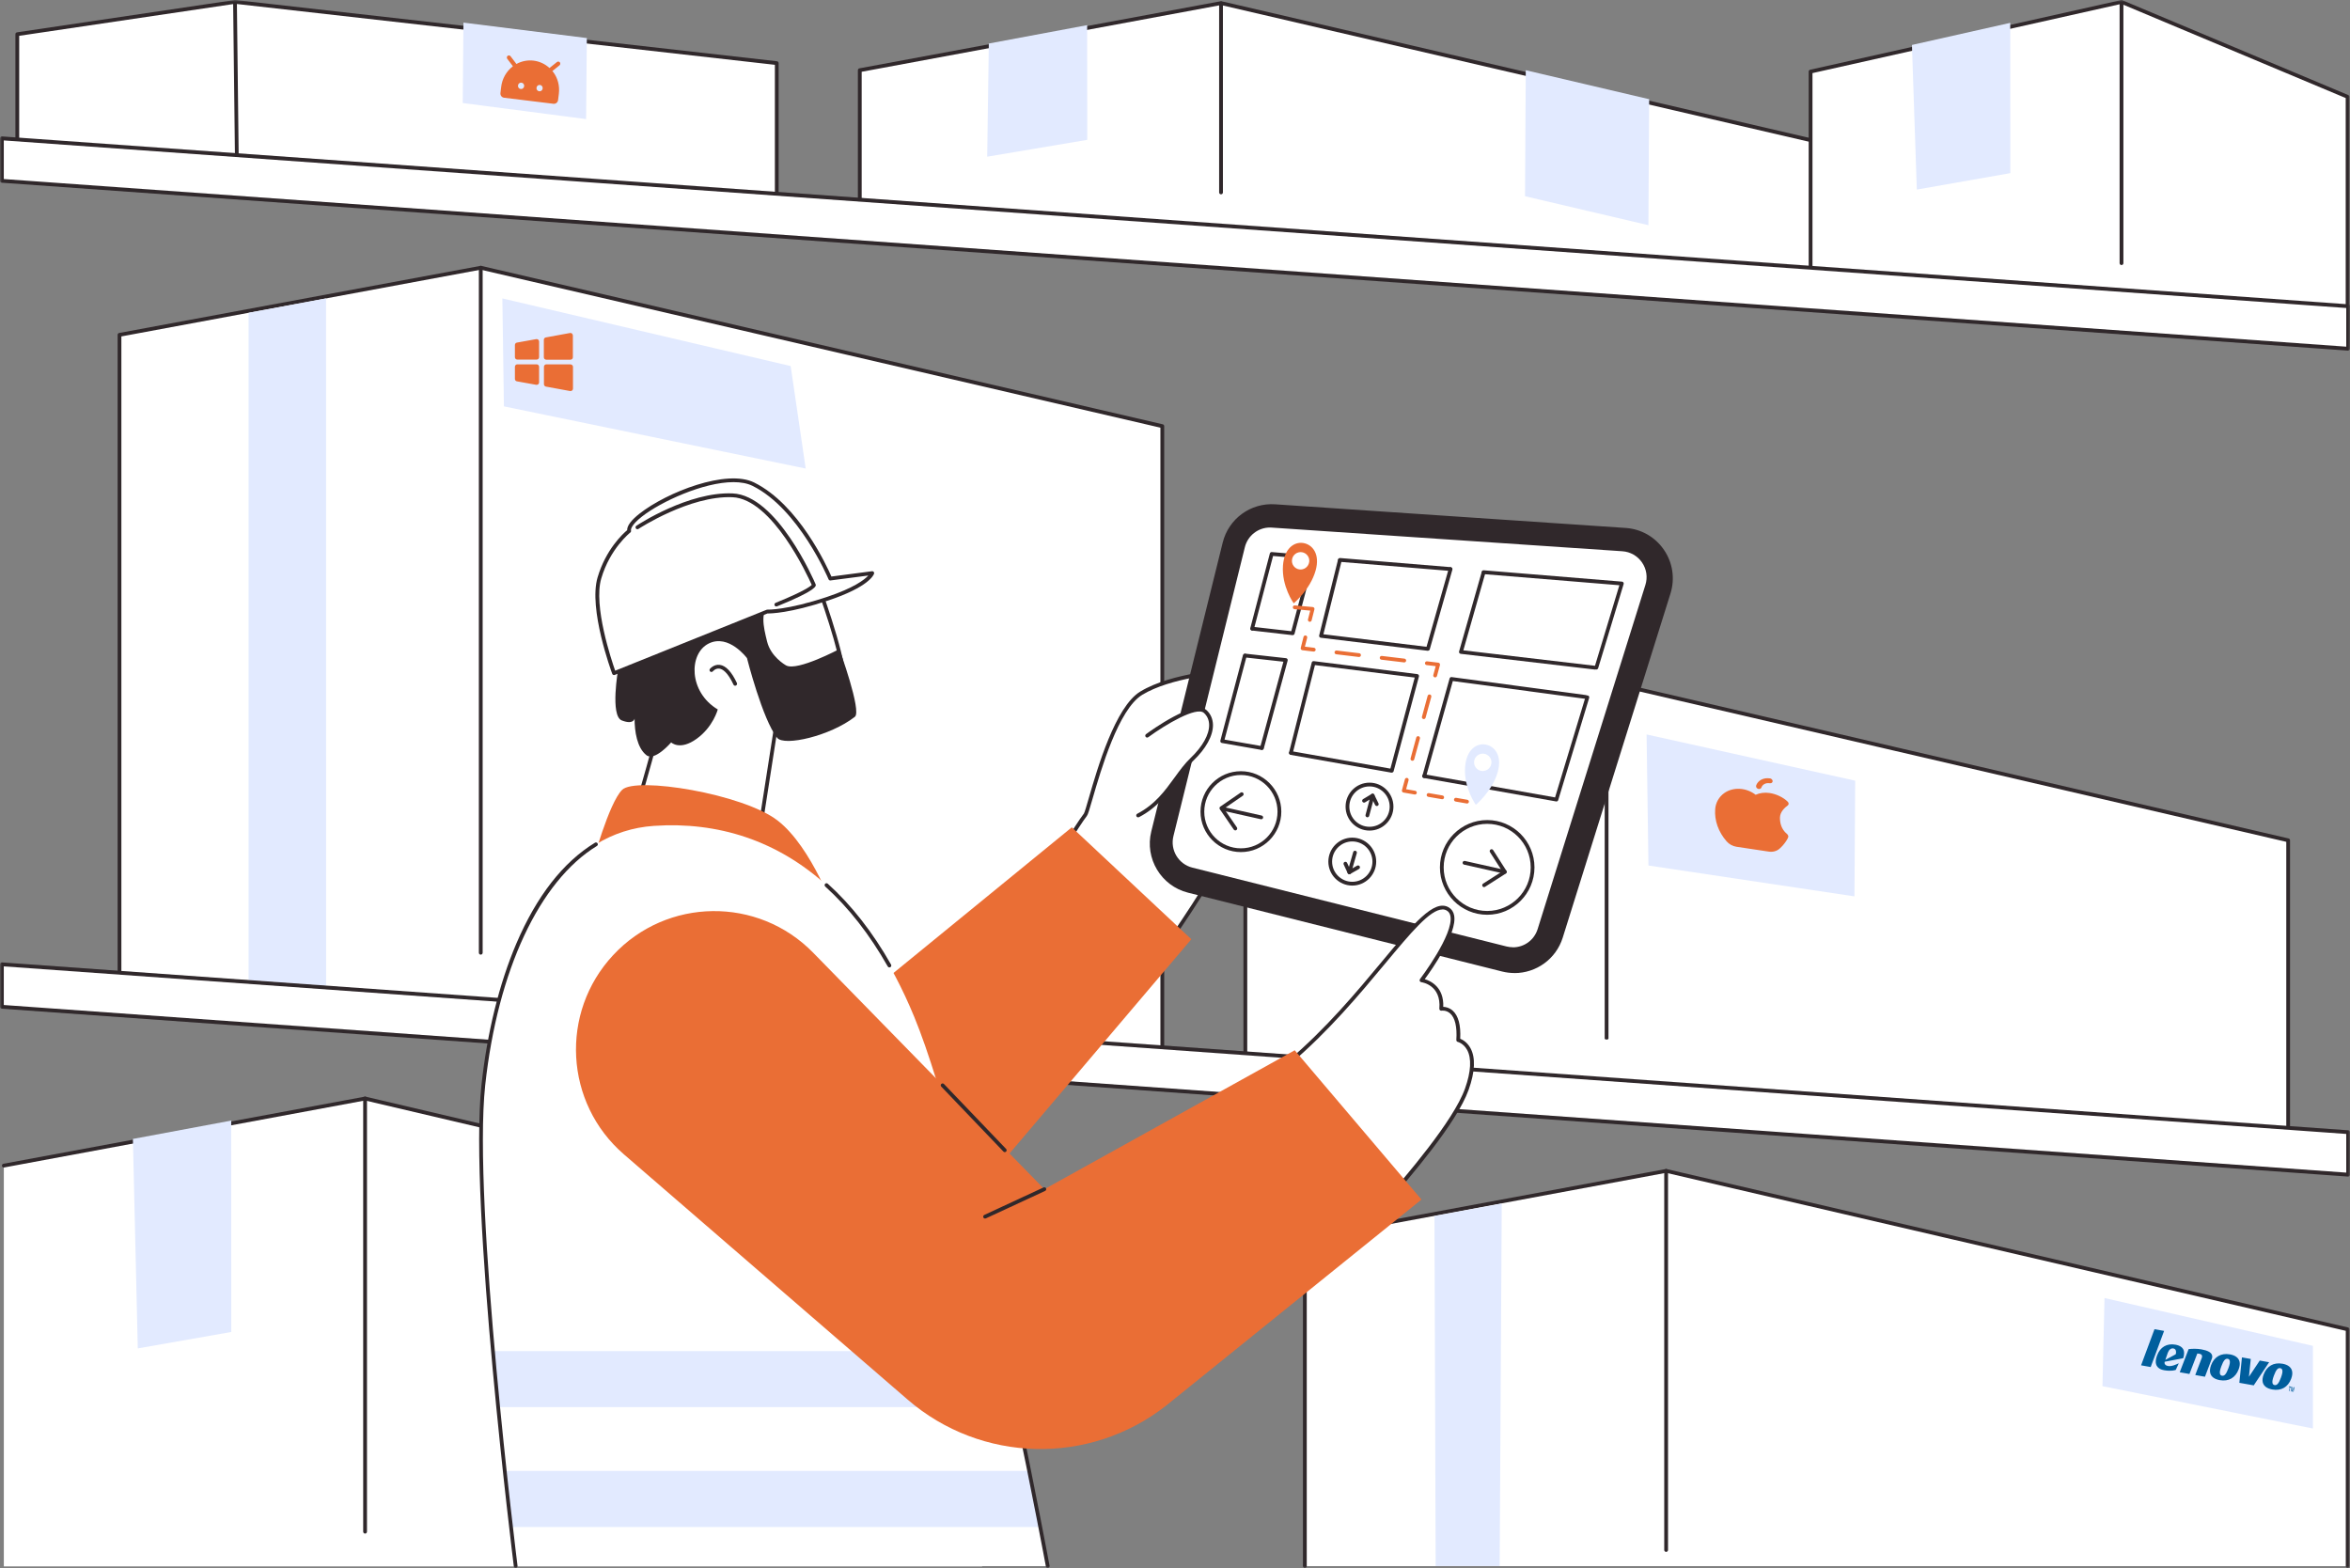 <?xml version="1.0" encoding="UTF-8"?>
<svg xmlns="http://www.w3.org/2000/svg" width="607" height="405" viewBox="0 0 607 405" fill="none">
  <rect x="0" y="0" width="607" height="405" fill="#808080" stroke="none"/>
  <g clip-path="url(#clip0_2781_15841)">
    <mask id="mask0_2781_15841" style="mask-type:luminance" maskUnits="userSpaceOnUse" x="0" y="0" width="607" height="405">
      <path d="M607 0H0V405H607V0Z" fill="white"></path>
    </mask>
    <g mask="url(#mask0_2781_15841)">
      <path d="M337.051 404.512V319.752L430.361 302.422L606.401 343.342V404.512H337.051Z" fill="white"></path>
      <path d="M606.401 404.999C606.131 404.999 605.911 404.779 605.911 404.509V343.729L430.351 302.919L337.531 320.159V404.519C337.531 404.789 337.311 405.009 337.041 405.009C336.771 405.009 336.551 404.789 336.551 404.519V319.759C336.551 319.519 336.721 319.319 336.951 319.279L430.261 301.949C430.331 301.939 430.401 301.939 430.461 301.949L606.501 342.869C606.721 342.919 606.881 343.119 606.881 343.349V404.519C606.881 404.789 606.661 405.009 606.391 405.009L606.401 404.999Z" fill="#30282B"></path>
      <path d="M430.359 400.832C430.089 400.832 429.869 400.612 429.869 400.342V302.412C429.869 302.142 430.089 301.922 430.359 301.922C430.629 301.922 430.849 302.142 430.849 302.412V400.342C430.849 400.612 430.629 400.832 430.359 400.832Z" fill="#30282B"></path>
      <path d="M597.411 347.612V368.962L543.061 358.022L543.591 335.262L597.411 347.612Z" fill="#E2EAFF"></path>
      <path d="M387.9 310.859L387.36 404.489H370.83L370.52 314.079L387.9 310.859Z" fill="#E2EAFF"></path>
      <path d="M0.99 404.58V301.06L94.3 283.73L253.69 321.18V404.59H0.99V404.58Z" fill="white"></path>
      <path d="M253.7 403.85C253.43 403.85 253.21 403.63 253.21 403.36V321.57L94.29 284.23L1.08 301.54C0.81 301.59 0.56 301.41 0.51 301.15C0.46 300.88 0.64 300.63 0.9 300.58L94.21 283.25C94.28 283.24 94.34 283.24 94.41 283.25L253.8 320.7C254.02 320.75 254.18 320.95 254.18 321.18V403.36C254.18 403.63 253.96 403.85 253.69 403.85H253.7Z" fill="#30282B"></path>
      <path d="M94.301 396.1C94.031 396.1 93.811 395.88 93.811 395.61V283.72C93.811 283.45 94.031 283.23 94.301 283.23C94.571 283.23 94.791 283.45 94.791 283.72V395.61C94.791 395.88 94.571 396.1 94.301 396.1Z" fill="#30282B"></path>
      <path d="M196.21 371.719L164.34 364.239L164.53 299.289L196.4 306.769L196.21 371.719Z" fill="#E2EAFF"></path>
      <path d="M59.72 289.43L59.74 344.03L35.59 348.27L34.33 294.17L59.73 289.43H59.72Z" fill="#E2EAFF"></path>
      <path d="M30.869 256.918V86.478L124.179 69.148L300.219 110.068V274.248L30.869 256.918Z" fill="white"></path>
      <path d="M300.221 274.742H300.191L30.841 257.412C30.581 257.392 30.381 257.182 30.381 256.922V86.482C30.381 86.252 30.551 86.042 30.781 86.002L124.091 68.672C124.161 68.662 124.221 68.662 124.291 68.672L300.331 109.592C300.551 109.642 300.711 109.842 300.711 110.072V274.252C300.711 274.392 300.651 274.512 300.561 274.612C300.471 274.692 300.351 274.742 300.231 274.742H300.221ZM31.351 256.462L299.731 273.732V110.462L124.161 69.652L31.351 86.892V256.462Z" fill="#30282B"></path>
      <path d="M124.179 246.57C123.909 246.57 123.689 246.35 123.689 246.08V69.15C123.689 68.88 123.909 68.66 124.179 68.66C124.449 68.66 124.669 68.88 124.669 69.15V246.08C124.669 246.35 124.449 246.57 124.179 246.57Z" fill="#30282B"></path>
      <path d="M130.16 104.958L129.76 77.078L204.23 94.548L208.11 121.018L130.15 104.958H130.16Z" fill="#E2EAFF"></path>
      <path d="M84.221 77.07L84.241 254.58L64.211 253.15V80.79L84.221 77.07Z" fill="#E2EAFF"></path>
      <path d="M321.67 278.851V193.451L414.98 176.121L591.02 217.051V296.191L321.67 278.861V278.851Z" fill="white"></path>
      <path d="M591.03 296.67H591L321.64 279.34C321.38 279.32 321.18 279.11 321.18 278.85V193.45C321.18 193.21 321.35 193.01 321.58 192.97L414.89 175.64C414.96 175.63 415.02 175.63 415.09 175.64L591.13 216.56C591.35 216.61 591.51 216.81 591.51 217.04V296.18C591.51 296.32 591.46 296.44 591.36 296.54C591.27 296.62 591.15 296.67 591.03 296.67ZM322.16 278.39L590.54 295.66V217.43L414.97 176.62L322.16 193.86V278.39Z" fill="#30282B"></path>
      <path d="M414.98 268.5C414.71 268.5 414.49 268.39 414.49 268.25V176.84C414.49 176.7 414.71 176.59 414.98 176.59C415.25 176.59 415.47 176.7 415.47 176.84V268.25C415.47 268.39 415.25 268.5 414.98 268.5Z" fill="#30282B"></path>
      <path d="M479.001 231.519L425.791 223.549L425.311 189.699L479.191 201.639L479.001 231.529V231.519Z" fill="#E2EAFF"></path>
      <path d="M380.4 181.82L380.42 236.41L356.27 240.65L355.01 186.55L380.4 181.82Z" fill="#E2EAFF"></path>
      <path d="M606.51 303.4L0.49 260.04V249.07L606.51 292.43V303.4Z" fill="white"></path>
      <path d="M606.51 303.889H606.47L0.45 260.529C0.2 260.509 0 260.299 0 260.039V249.069C0 248.929 0.06 248.809 0.15 248.709C0.25 248.619 0.38 248.569 0.52 248.579L606.55 291.939C606.8 291.959 607 292.169 607 292.429V303.399C607 303.539 606.95 303.669 606.84 303.759C606.75 303.839 606.63 303.889 606.51 303.889ZM0.98 259.579L606.03 302.869V292.879L0.98 249.599V259.589V259.579Z" fill="#30282B"></path>
      <path d="M222.08 60.531V18.131L315.39 0.801L491.43 41.721V77.861L222.07 60.531H222.08Z" fill="white"></path>
      <path d="M491.43 78.35H491.4L222.05 61.02C221.79 61 221.59 60.79 221.59 60.53V18.13C221.59 17.9 221.76 17.69 221.99 17.65L315.3 0.32C315.37 0.31 315.44 0.31 315.5 0.32L491.54 41.24C491.76 41.29 491.92 41.49 491.92 41.72V77.86C491.92 78 491.86 78.12 491.77 78.22C491.68 78.3 491.56 78.35 491.44 78.35H491.43ZM222.57 60.08L490.95 77.35V42.12L315.38 1.3L222.57 18.54V60.08Z" fill="#30282B"></path>
      <path d="M315.39 50.189C315.12 50.189 314.9 49.969 314.9 49.699V0.799C314.9 0.529 315.12 0.309 315.39 0.309C315.66 0.309 315.88 0.529 315.88 0.799V49.699C315.88 49.969 315.66 50.189 315.39 50.189Z" fill="#30282B"></path>
      <path d="M425.78 58.161L393.91 50.681L394.1 18.141L425.97 25.621L425.78 58.161Z" fill="#E2EAFF"></path>
      <path d="M280.81 6.5L280.83 36.12L254.99 40.47L255.41 11.24L280.8 6.5H280.81Z" fill="#E2EAFF"></path>
      <path d="M467.67 74.938V18.488L547.98 0.488L606.37 24.998V79.728L467.67 74.948V74.938Z" fill="white"></path>
      <path d="M606.37 80.212H606.35L467.65 75.432C467.39 75.432 467.18 75.212 467.18 74.942V18.492C467.18 18.262 467.34 18.062 467.56 18.012L547.88 0.022C547.98 0.002 548.08 0.012 548.18 0.052L606.57 24.562C606.75 24.642 606.87 24.812 606.87 25.012V79.742C606.87 79.872 606.82 80.002 606.72 80.092C606.63 80.182 606.51 80.232 606.38 80.232L606.37 80.212ZM468.16 74.472L605.89 79.222V25.322L547.94 1.002L468.16 18.882V74.472Z" fill="#30282B"></path>
      <path d="M547.98 68.46C547.71 68.46 547.49 68.24 547.49 67.97V0.49C547.49 0.22 547.71 0 547.98 0C548.25 0 548.47 0.22 548.47 0.49V67.97C548.47 68.24 548.25 68.46 547.98 68.46Z" fill="#30282B"></path>
      <path d="M519.24 5.891L519.26 44.721L495.11 48.961L493.85 11.611L519.24 5.901V5.891Z" fill="#E2EAFF"></path>
      <path d="M4.471 37.738V8.828L60.701 0.488L200.631 16.308V53.948L4.471 37.738Z" fill="white"></path>
      <path d="M200.63 54.43H200.59L4.43 38.22C4.18 38.2 3.98 37.99 3.98 37.73V8.83C3.98 8.59 4.16 8.38 4.4 8.35L60.63 0C60.63 0 60.711 0 60.761 0L200.69 15.82C200.94 15.85 201.12 16.06 201.12 16.3V53.94C201.12 54.08 201.06 54.21 200.96 54.3C200.87 54.38 200.75 54.43 200.63 54.43ZM4.96 37.29L200.15 53.41V16.74L60.711 0.98L4.96 9.25V37.29Z" fill="#30282B"></path>
      <path d="M61.251 46.949C60.981 46.949 60.771 46.739 60.761 46.469L60.221 0.939C60.221 0.669 60.431 0.449 60.701 0.449C60.971 0.469 61.191 0.659 61.191 0.929L61.721 46.459C61.721 46.729 61.511 46.949 61.241 46.949H61.251Z" fill="#30282B"></path>
      <path d="M151.39 30.76L119.52 26.61L119.71 5.84L151.58 9.83L151.39 30.76Z" fill="#E2EAFF"></path>
      <path d="M606.51 90.07L0.49 46.71V35.75L606.51 79.11V90.07Z" fill="white"></path>
      <path d="M606.51 90.559H606.47L0.45 47.19C0.2 47.169 0 46.959 0 46.7V35.73C0 35.59 0.06 35.459 0.15 35.37C0.25 35.279 0.38 35.23 0.52 35.239L606.55 78.6C606.8 78.62 607 78.829 607 79.09V90.059C607 90.189 606.95 90.329 606.84 90.419C606.75 90.499 606.63 90.549 606.51 90.549V90.559ZM0.98 46.249L606.03 89.54V79.549L0.98 36.27V46.26V46.249Z" fill="#30282B"></path>
      <path d="M164.16 209.711C164.16 209.711 170.53 187.971 171.24 183.241C171.95 178.511 169.59 157.241 176.91 151.101C184.23 144.951 209.73 146.851 209.73 146.851C209.73 146.851 215.87 162.921 217.52 171.901C219.17 180.881 200.28 188.681 200.28 188.681L196.27 214.441L164.16 209.711Z" fill="white"></path>
      <path d="M196.27 214.932C196.27 214.932 196.22 214.932 196.2 214.932L164.09 210.202C163.95 210.182 163.83 210.102 163.75 209.982C163.68 209.862 163.65 209.712 163.69 209.582C163.76 209.362 170.07 187.812 170.76 183.182C170.92 182.092 170.92 180.052 170.91 177.472C170.89 169.272 170.85 155.562 176.59 150.732C183.97 144.532 208.71 146.282 209.76 146.362C209.95 146.372 210.11 146.502 210.18 146.672C210.24 146.832 216.35 162.892 218 171.812C219.62 180.602 203.09 188.012 200.72 189.022L196.75 214.512C196.71 214.752 196.51 214.922 196.27 214.922V214.932ZM164.78 209.312L195.86 213.882L199.8 188.602C199.83 188.432 199.94 188.292 200.1 188.222C200.29 188.152 218.61 180.472 217.04 171.982C215.53 163.812 210.22 149.522 209.38 147.312C206.47 147.122 183.87 145.882 177.22 151.472C171.82 156.002 171.86 169.432 171.88 177.452C171.88 180.072 171.89 182.142 171.72 183.312C171.07 187.662 165.79 205.852 164.78 209.312Z" fill="#30282B"></path>
      <path d="M192.961 170C192.961 170 188.241 163.62 183.041 166.22C177.851 168.82 177.851 178.75 185.401 183.24C185.401 183.24 184.221 187.73 179.971 190.8C175.601 193.96 173.361 191.75 173.361 191.75C173.361 191.75 169.111 196.71 166.981 195.06C164.531 193.15 163.911 188.91 163.911 185.61C163.911 185.61 163.671 187.26 160.611 186.08C157.541 184.9 159.671 172.84 159.671 172.84C159.671 172.84 158.271 173.29 158.041 164.78C157.801 156.27 155.661 143.77 166.051 135.26C176.441 126.75 192.631 121.74 196.671 128.29C200.721 129.75 210.171 140.45 211.731 147.11C212.431 150.11 205.511 150.15 204.531 150.15C203.351 150.15 203.111 154.4 199.571 155.82C196.031 157.24 197.211 161.97 198.151 165.75C199.101 169.53 202.641 171.66 203.111 171.9C206.051 173.37 216.801 167.65 216.801 167.65C216.801 167.65 222.651 183.71 220.811 185.14C214.441 190.1 202.541 192.83 200.741 190.57C196.961 185.84 192.951 170.01 192.951 170.01L192.961 170Z" fill="#30282B"></path>
      <path d="M189.899 177.112C189.719 177.112 189.539 177.012 189.459 176.832C187.949 173.602 186.639 172.802 185.799 172.692C184.819 172.572 184.169 173.352 184.139 173.382C183.969 173.592 183.659 173.622 183.449 173.452C183.239 173.282 183.209 172.982 183.369 172.772C183.409 172.722 184.379 171.542 185.899 171.722C187.479 171.912 188.969 173.492 190.339 176.412C190.449 176.652 190.339 176.952 190.099 177.062C190.029 177.092 189.959 177.112 189.889 177.112H189.899Z" fill="#30282B"></path>
      <path d="M158.599 173.872L198.159 157.952C198.159 157.952 203.119 158.192 213.739 154.642C224.369 151.102 225.309 148.022 225.309 148.022L214.449 149.442C214.449 149.442 206.859 131.162 194.589 125.072C185.199 120.402 161.559 132.902 162.499 137.152C162.499 137.152 157.179 141.252 154.819 149.292C152.459 157.332 158.599 173.872 158.599 173.872Z" fill="white"></path>
      <path d="M158.6 174.359C158.53 174.359 158.46 174.349 158.4 174.319C158.28 174.269 158.19 174.169 158.14 174.039C157.89 173.359 151.97 157.249 154.35 149.149C156.49 141.879 160.94 137.819 161.99 136.939C161.96 135.789 163.04 134.349 165.22 132.639C172.28 127.109 187.68 121.089 194.81 124.629C206.32 130.349 213.61 146.279 214.75 148.909L225.24 147.539C225.4 147.519 225.57 147.579 225.68 147.709C225.79 147.839 225.82 148.009 225.77 148.169C225.67 148.509 224.45 151.589 213.89 155.109C204.03 158.399 199.05 158.459 198.24 158.449L158.77 174.329C158.71 174.349 158.65 174.359 158.59 174.359H158.6ZM189.45 124.529C181.7 124.529 170.72 129.569 165.83 133.409C162.95 135.669 162.93 136.759 162.99 137.049C163.03 137.229 162.96 137.429 162.81 137.539C162.76 137.579 157.58 141.649 155.3 149.429C153.23 156.469 157.93 170.479 158.9 173.229L197.99 157.499C198.06 157.469 198.13 157.459 198.19 157.459C198.24 157.459 203.21 157.639 213.6 154.179C220.57 151.849 223.28 149.739 224.29 148.649L214.52 149.919C214.3 149.949 214.09 149.829 214.01 149.619C213.94 149.439 206.35 131.439 194.39 125.499C193.02 124.819 191.33 124.529 189.46 124.529H189.45Z" fill="#30282B"></path>
      <path d="M200.52 156.642C200.33 156.642 200.14 156.522 200.07 156.342C199.97 156.092 200.09 155.812 200.34 155.702C207.71 152.712 209.32 151.442 209.67 151.072C208.64 148.752 199.49 128.852 189.18 128.422C178.14 127.972 165.04 136.522 164.91 136.612C164.69 136.762 164.38 136.702 164.24 136.472C164.09 136.252 164.15 135.942 164.38 135.792C164.93 135.432 177.86 126.962 189.23 127.442C200.74 127.922 210.27 149.962 210.67 150.902C210.68 150.932 210.69 150.952 210.7 150.992C210.78 151.352 211.02 152.432 200.72 156.602C200.66 156.622 200.6 156.642 200.54 156.642H200.52Z" fill="#30282B"></path>
      <path d="M302.249 242.841C302.249 242.841 317.219 221.691 321.669 209.441C326.119 197.201 317.689 173.301 317.689 173.301C317.689 173.301 302.999 174.051 294.789 179.031C286.569 184.011 281.339 209.191 280.349 210.431C279.359 211.671 276.369 216.411 276.369 216.411C276.369 216.411 283.839 237.101 302.259 242.831L302.249 242.841Z" fill="white"></path>
      <path d="M302.249 243.33C302.249 243.33 302.149 243.33 302.109 243.31C283.669 237.57 275.979 216.8 275.899 216.59C275.849 216.45 275.859 216.29 275.949 216.16C276.069 215.97 278.959 211.39 279.969 210.13C280.159 209.86 280.699 208.01 281.259 206.05C283.469 198.42 288.079 182.53 294.529 178.62C302.759 173.63 317.059 172.85 317.659 172.82C317.889 172.82 318.069 172.94 318.139 173.14C318.489 174.12 326.579 197.34 322.119 209.61C317.699 221.77 302.789 242.91 302.639 243.12C302.549 243.25 302.399 243.33 302.239 243.33H302.249ZM276.899 216.48C277.769 218.69 285.329 236.86 302.059 242.27C303.869 239.68 317.119 220.55 321.219 209.28C325.269 198.13 318.359 176.8 317.349 173.82C315.039 173.98 302.339 175.03 295.039 179.46C288.909 183.18 284.379 198.82 282.199 206.33C281.369 209.21 281.019 210.4 280.729 210.75C279.879 211.81 277.489 215.56 276.909 216.48H276.899Z" fill="#30282B"></path>
      <path d="M276.85 213.682L307.72 242.592L250.66 309.822L213.77 265.202L276.86 213.672L276.85 213.682Z" fill="#EA6E35"></path>
      <path d="M316.291 140.25L297.841 214.86C296.181 221.58 300.261 228.39 306.981 230.07L388.151 250.44C394.601 252.06 401.201 248.36 403.191 242.01L431.021 153.13C433.451 145.37 427.991 137.38 419.881 136.83L329.331 130.72C323.251 130.31 317.761 134.32 316.301 140.24L316.291 140.25Z" fill="#30282B"></path>
      <path d="M391.19 251.322C390.14 251.322 389.08 251.192 388.02 250.932L306.86 230.562C299.9 228.812 295.65 221.732 297.37 214.762L315.82 140.142C317.34 133.982 323.03 129.832 329.36 130.252L419.91 136.362C423.92 136.632 427.53 138.692 429.8 142.022C432.07 145.342 432.68 149.452 431.48 153.302L403.65 242.182C401.91 247.732 396.78 251.332 391.2 251.332L391.19 251.322ZM328.46 131.192C322.94 131.192 318.1 134.942 316.76 140.372L298.31 214.982C296.72 221.432 300.66 227.992 307.09 229.602L388.26 249.972C394.46 251.532 400.8 247.972 402.71 241.872L430.54 152.992C431.65 149.432 431.09 145.632 428.99 142.562C426.89 139.492 423.55 137.582 419.84 137.332L329.29 131.222C329.01 131.202 328.74 131.192 328.47 131.192H328.46Z" fill="#30282B"></path>
      <path d="M390.78 244.66C390.23 244.66 389.68 244.59 389.14 244.46L307.97 224.09C304.39 223.19 302.21 219.55 303.09 215.97L321.54 141.35C322.28 138.35 324.96 136.25 328.04 136.25C328.19 136.25 328.34 136.25 328.5 136.27L419.05 142.38C421.11 142.52 422.97 143.58 424.14 145.29C425.31 147 425.62 149.11 425 151.09L397.17 239.97C396.29 242.79 393.72 244.68 390.78 244.68V244.66Z" fill="white"></path>
      <path d="M320.52 219.592C326.01 219.592 330.47 215.132 330.47 209.632C330.47 204.132 326.02 199.672 320.52 199.672C315.02 199.672 310.57 204.132 310.57 209.632C310.57 215.132 315.02 219.592 320.52 219.592Z" fill="white"></path>
      <path d="M320.52 220.081C314.77 220.081 310.09 215.401 310.09 209.631C310.09 203.861 314.77 199.191 320.52 199.191C326.27 199.191 330.96 203.881 330.96 209.631C330.96 215.381 326.28 220.081 320.52 220.081ZM320.52 200.171C315.31 200.171 311.06 204.421 311.06 209.641C311.06 214.861 315.3 219.111 320.52 219.111C325.74 219.111 329.98 214.861 329.98 209.641C329.98 204.421 325.74 200.171 320.52 200.171Z" fill="#30282B"></path>
      <path d="M325.781 211.601C325.781 211.601 325.711 211.601 325.671 211.591L315.521 209.321C315.261 209.261 315.091 209.001 315.151 208.741C315.211 208.481 315.471 208.311 315.731 208.371L325.881 210.641C326.141 210.701 326.311 210.961 326.251 211.221C326.201 211.451 326.001 211.601 325.771 211.601H325.781Z" fill="#30282B"></path>
      <path d="M319.08 214.478C318.93 214.478 318.77 214.408 318.68 214.268L315.08 209.008C314.93 208.788 314.98 208.478 315.21 208.328L320.46 204.718C320.68 204.568 320.99 204.618 321.14 204.848C321.29 205.068 321.24 205.378 321.01 205.528L316.16 208.858L319.49 213.708C319.64 213.928 319.59 214.238 319.36 214.388C319.28 214.448 319.18 214.478 319.09 214.478H319.08Z" fill="#30282B"></path>
      <path d="M395.729 225.94C396.769 219.54 392.429 213.51 386.029 212.47C379.639 211.43 373.609 215.78 372.579 222.18C371.549 228.58 375.879 234.61 382.279 235.65C388.669 236.69 394.699 232.34 395.729 225.94Z" fill="white"></path>
      <path d="M384.14 236.269C377.41 236.269 371.93 230.789 371.93 224.039C371.93 217.289 377.41 211.809 384.14 211.809C390.87 211.809 396.35 217.299 396.35 224.039C396.35 230.779 390.87 236.269 384.14 236.269ZM384.14 212.789C377.94 212.789 372.9 217.829 372.9 224.039C372.9 230.249 377.94 235.289 384.14 235.289C390.34 235.289 395.38 230.239 395.38 224.039C395.38 217.839 390.34 212.789 384.14 212.789Z" fill="#30282B"></path>
      <path d="M388.679 225.661C388.679 225.661 388.609 225.661 388.569 225.651L378.169 223.321C377.909 223.261 377.739 223.001 377.799 222.741C377.859 222.481 378.119 222.311 378.379 222.371L388.779 224.701C389.039 224.761 389.209 225.021 389.149 225.281C389.099 225.511 388.899 225.661 388.669 225.661H388.679Z" fill="#30282B"></path>
      <path d="M383.34 229.139C383.18 229.139 383.02 229.059 382.93 228.909C382.79 228.679 382.85 228.379 383.08 228.229L388.03 225.059L384.86 220.099C384.72 219.869 384.78 219.569 385.01 219.419C385.23 219.269 385.54 219.339 385.68 219.569L389.11 224.939C389.18 225.049 389.2 225.179 389.18 225.309C389.15 225.439 389.08 225.549 388.97 225.609L383.6 229.039C383.52 229.089 383.43 229.119 383.34 229.119V229.139Z" fill="#30282B"></path>
      <path d="M359.251 199.522C359.251 199.522 359.191 199.522 359.161 199.522L333.361 194.972C333.091 194.922 332.921 194.672 332.961 194.402C333.011 194.142 333.261 193.962 333.521 194.002L359.321 198.552C359.581 198.602 359.761 198.852 359.721 199.112C359.681 199.352 359.471 199.512 359.241 199.512L359.251 199.522Z" fill="#30282B"></path>
      <path d="M325.909 193.689C325.909 193.689 325.859 193.689 325.829 193.689L315.609 191.899C315.469 191.879 315.359 191.799 315.279 191.679C315.209 191.559 315.179 191.419 315.219 191.289L321.059 169.199C321.129 168.939 321.399 168.789 321.659 168.849C321.919 168.919 322.079 169.189 322.009 169.449L316.299 191.029L325.989 192.729C326.249 192.779 326.429 193.029 326.389 193.289C326.349 193.529 326.139 193.689 325.909 193.689Z" fill="#30282B"></path>
      <path d="M323.42 162.87C323.42 162.87 323.34 162.87 323.3 162.85C323.04 162.78 322.88 162.52 322.95 162.25L328 142.95C328.06 142.72 328.28 142.56 328.51 142.59L339.11 143.49C339.38 143.51 339.58 143.75 339.55 144.02C339.53 144.29 339.29 144.5 339.02 144.46L328.83 143.6L323.88 162.51C323.82 162.73 323.63 162.88 323.41 162.88L323.42 162.87Z" fill="#30282B"></path>
      <path d="M374.581 147.46H374.541L346.061 145.11C345.791 145.09 345.591 144.85 345.611 144.58C345.631 144.31 345.861 144.11 346.141 144.13L374.621 146.48C374.891 146.5 375.091 146.74 375.071 147.01C375.051 147.27 374.831 147.46 374.581 147.46Z" fill="#30282B"></path>
      <path d="M412.351 172.928C412.351 172.928 412.251 172.928 412.211 172.908C411.951 172.828 411.811 172.558 411.881 172.298L418.281 151.158L383.151 148.278C382.881 148.258 382.681 148.018 382.701 147.748C382.721 147.478 382.951 147.278 383.231 147.298L418.961 150.228C419.111 150.238 419.241 150.318 419.321 150.438C419.401 150.558 419.431 150.708 419.381 150.858L412.801 172.578C412.741 172.788 412.541 172.928 412.331 172.928H412.351Z" fill="#30282B"></path>
      <path d="M402.03 207C402.03 207 401.97 207 401.94 207L367.75 200.94C367.48 200.89 367.31 200.64 367.35 200.38C367.4 200.11 367.65 199.94 367.91 199.98L401.67 205.96L409.55 179.96C409.63 179.7 409.9 179.56 410.16 179.64C410.42 179.72 410.56 179.99 410.48 180.25L402.48 206.66C402.42 206.87 402.23 207.01 402.01 207.01L402.03 207Z" fill="#30282B"></path>
      <path d="M367.88 200.941C367.88 200.941 367.79 200.941 367.75 200.921C367.49 200.851 367.34 200.581 367.41 200.321L374.43 175.231C374.5 174.991 374.72 174.841 374.97 174.881L409.66 179.531C409.93 179.571 410.11 179.811 410.08 180.081C410.04 180.351 409.8 180.531 409.53 180.501L375.26 175.901L368.35 200.581C368.29 200.801 368.09 200.941 367.88 200.941Z" fill="#30282B"></path>
      <path d="M411.979 172.931C411.979 172.931 411.939 172.931 411.919 172.931L377.289 168.871C377.149 168.851 377.019 168.771 376.939 168.661C376.859 168.541 376.839 168.391 376.879 168.261L382.689 147.861C382.769 147.601 383.029 147.451 383.289 147.521C383.549 147.591 383.699 147.861 383.629 148.121L377.979 167.971L412.039 171.971C412.309 172.001 412.499 172.241 412.469 172.511C412.439 172.761 412.229 172.941 411.989 172.941L411.979 172.931Z" fill="#30282B"></path>
      <path d="M368.81 168.079C368.81 168.079 368.77 168.079 368.75 168.079L341.15 164.719C341.01 164.699 340.89 164.629 340.81 164.509C340.73 164.389 340.7 164.249 340.74 164.119L345.6 144.599C345.66 144.339 345.93 144.179 346.19 144.239C346.45 144.309 346.61 144.569 346.55 144.829L341.83 163.819L368.47 167.059L374.21 146.859C374.28 146.599 374.56 146.449 374.81 146.519C375.07 146.589 375.22 146.859 375.15 147.119L369.3 167.719C369.24 167.929 369.05 168.069 368.83 168.069L368.81 168.079Z" fill="#30282B"></path>
      <path d="M359.51 199.552C359.51 199.552 359.43 199.552 359.38 199.532C359.12 199.462 358.96 199.192 359.03 198.932L365.42 175.002L339.65 171.782L333.91 194.532C333.84 194.792 333.58 194.952 333.32 194.882C333.06 194.812 332.9 194.552 332.97 194.292L338.82 171.122C338.88 170.882 339.11 170.732 339.35 170.762L366.1 174.112C366.24 174.132 366.37 174.212 366.44 174.322C366.52 174.442 366.54 174.582 366.51 174.722L359.97 199.192C359.91 199.412 359.72 199.552 359.5 199.552H359.51Z" fill="#30282B"></path>
      <path d="M333.9 164.051C333.9 164.051 333.86 164.051 333.85 164.051L323.47 162.861C323.2 162.831 323.01 162.591 323.04 162.321C323.07 162.051 323.31 161.861 323.58 161.891L333.54 163.031L338.62 143.871C338.69 143.611 338.96 143.461 339.22 143.521C339.48 143.591 339.64 143.861 339.57 144.121L334.38 163.681C334.32 163.901 334.13 164.041 333.91 164.041L333.9 164.051Z" fill="#30282B"></path>
      <path d="M325.951 193.689C325.951 193.689 325.861 193.689 325.821 193.669C325.561 193.599 325.411 193.329 325.481 193.069L331.501 170.909L321.611 169.809C321.341 169.779 321.151 169.539 321.181 169.269C321.211 168.999 321.451 168.809 321.721 168.839L332.181 169.999C332.321 170.019 332.451 170.089 332.531 170.209C332.611 170.329 332.631 170.469 332.601 170.609L326.431 193.319C326.371 193.539 326.171 193.679 325.961 193.679L325.951 193.689Z" fill="#30282B"></path>
      <path d="M378.93 207.528C378.93 207.528 378.88 207.528 378.85 207.528L375.97 207.028C375.71 206.978 375.53 206.728 375.57 206.468C375.62 206.198 375.87 206.028 376.13 206.068L379.01 206.568C379.28 206.618 379.45 206.868 379.41 207.128C379.37 207.368 379.16 207.538 378.93 207.538V207.528Z" fill="#EA6E35"></path>
      <path d="M372.52 206.419C372.52 206.419 372.47 206.419 372.44 206.419L368.91 205.809C368.64 205.759 368.47 205.509 368.51 205.249C368.56 204.989 368.81 204.809 369.07 204.849L372.6 205.459C372.87 205.509 373.05 205.759 373 206.029C372.96 206.269 372.75 206.429 372.52 206.429V206.419Z" fill="#EA6E35"></path>
      <path d="M365.469 205.201C365.469 205.201 365.409 205.201 365.389 205.201L362.509 204.701C362.379 204.671 362.259 204.601 362.179 204.481C362.109 204.361 362.079 204.221 362.119 204.091L362.889 201.271C362.959 201.011 363.229 200.861 363.489 200.931C363.749 201.001 363.899 201.271 363.829 201.531L363.199 203.841L365.549 204.251C365.819 204.301 365.999 204.551 365.949 204.811C365.909 205.051 365.699 205.211 365.469 205.211V205.201Z" fill="#EA6E35"></path>
      <path d="M364.819 196.498C364.819 196.498 364.729 196.498 364.689 196.478C364.429 196.408 364.279 196.138 364.349 195.878L365.819 190.498C365.889 190.238 366.159 190.088 366.419 190.158C366.679 190.228 366.829 190.498 366.759 190.758L365.289 196.138C365.229 196.358 365.029 196.498 364.819 196.498ZM367.759 185.728C367.759 185.728 367.669 185.728 367.629 185.708C367.369 185.638 367.219 185.368 367.289 185.108L368.759 179.728C368.829 179.468 369.099 179.318 369.359 179.388C369.619 179.458 369.769 179.728 369.699 179.988L368.229 185.368C368.169 185.588 367.969 185.728 367.759 185.728Z" fill="#EA6E35"></path>
      <path d="M370.69 174.962C370.69 174.962 370.6 174.962 370.56 174.942C370.3 174.872 370.15 174.602 370.22 174.342L370.84 172.062L368.5 171.782C368.23 171.752 368.04 171.512 368.07 171.242C368.1 170.972 368.339 170.782 368.609 170.812L371.52 171.162C371.66 171.182 371.79 171.262 371.87 171.372C371.95 171.492 371.97 171.632 371.94 171.772L371.17 174.592C371.11 174.812 370.91 174.952 370.7 174.952L370.69 174.962Z" fill="#EA6E35"></path>
      <path d="M362.72 171.089C362.72 171.089 362.68 171.089 362.66 171.089L356.82 170.389C356.55 170.359 356.36 170.119 356.39 169.849C356.42 169.579 356.66 169.399 356.93 169.419L362.77 170.119C363.04 170.149 363.23 170.389 363.2 170.659C363.17 170.909 362.96 171.089 362.72 171.089ZM351.04 169.689C351.04 169.689 351 169.689 350.98 169.689L345.14 168.989C344.87 168.959 344.68 168.719 344.71 168.449C344.74 168.179 344.98 167.989 345.25 168.019L351.09 168.719C351.36 168.749 351.55 168.989 351.52 169.259C351.49 169.509 351.28 169.689 351.04 169.689Z" fill="#EA6E35"></path>
      <path d="M339.36 168.291C339.36 168.291 339.32 168.291 339.3 168.291L336.4 167.941C336.26 167.921 336.13 167.851 336.05 167.731C335.97 167.621 335.95 167.471 335.98 167.331L336.7 164.491C336.77 164.231 337.03 164.071 337.29 164.141C337.55 164.211 337.71 164.471 337.64 164.731L337.05 167.031L339.4 167.311C339.67 167.341 339.86 167.591 339.83 167.851C339.8 168.101 339.59 168.281 339.34 168.281L339.36 168.291Z" fill="#EA6E35"></path>
      <path d="M338.32 160.6C338.32 160.6 338.24 160.6 338.2 160.58C337.94 160.51 337.78 160.25 337.85 159.99L338.43 157.71L334.38 157.34C334.11 157.32 333.91 157.08 333.94 156.81C333.96 156.54 334.2 156.34 334.47 156.37L339.09 156.79C339.23 156.8 339.36 156.88 339.44 156.99C339.52 157.11 339.55 157.25 339.51 157.39L338.79 160.23C338.74 160.45 338.54 160.6 338.32 160.6Z" fill="#EA6E35"></path>
      <path d="M386.85 199.438C385.46 204.348 381.2 207.878 381.2 207.878C381.2 207.878 378.04 203.478 378.43 198.108C378.76 193.658 381.34 191.928 383.67 192.298C386 192.668 388.09 195.088 386.85 199.448V199.438Z" fill="#E2EAFF"></path>
      <path d="M385.199 197.249C385.009 198.469 383.859 199.309 382.639 199.119C381.419 198.919 380.579 197.779 380.779 196.549C380.969 195.329 382.119 194.489 383.349 194.679C384.569 194.879 385.409 196.019 385.209 197.249H385.199Z" fill="white"></path>
      <path d="M339.811 147.392C338.421 152.302 334.161 155.832 334.161 155.832C334.161 155.832 331.001 151.432 331.391 146.062C331.721 141.612 334.311 139.882 336.631 140.252C338.961 140.622 341.051 143.042 339.811 147.402V147.392Z" fill="#EA6E35"></path>
      <path d="M338.151 145.198C337.961 146.418 336.811 147.258 335.591 147.068C334.371 146.878 333.531 145.728 333.731 144.498C333.921 143.278 335.071 142.438 336.301 142.628C337.521 142.828 338.361 143.968 338.161 145.198H338.151Z" fill="white"></path>
      <path d="M354.931 223.469C355.431 220.359 353.321 217.429 350.221 216.929C347.111 216.429 344.191 218.539 343.681 221.649C343.181 224.759 345.291 227.689 348.391 228.189C351.501 228.699 354.421 226.579 354.931 223.479V223.469Z" fill="white"></path>
      <path d="M349.289 228.732C345.879 228.732 343.109 225.952 343.109 222.542C343.109 219.132 345.879 216.352 349.289 216.352C352.699 216.352 355.469 219.132 355.469 222.542C355.469 225.952 352.699 228.732 349.289 228.732ZM349.289 217.332C346.419 217.332 344.079 219.672 344.079 222.542C344.079 225.412 346.419 227.752 349.289 227.752C352.159 227.752 354.499 225.412 354.499 222.542C354.499 219.672 352.159 217.332 349.289 217.332Z" fill="#30282B"></path>
      <path d="M348.541 225.788C348.431 225.788 348.331 225.748 348.241 225.688C348.091 225.568 348.021 225.358 348.071 225.168L349.531 220.078C349.601 219.818 349.871 219.668 350.131 219.748C350.391 219.828 350.541 220.098 350.461 220.348L349.331 224.278L350.541 223.588C350.771 223.458 351.071 223.538 351.211 223.768C351.341 224.008 351.261 224.298 351.031 224.438L348.781 225.718C348.711 225.758 348.621 225.778 348.541 225.778V225.788Z" fill="#30282B"></path>
      <path d="M348.54 225.789C348.36 225.789 348.18 225.689 348.1 225.509L347.07 223.279C346.96 223.039 347.07 222.739 347.31 222.629C347.56 222.519 347.85 222.629 347.96 222.869L348.99 225.099C349.1 225.339 348.99 225.639 348.75 225.749C348.68 225.779 348.62 225.799 348.55 225.799L348.54 225.789Z" fill="#30282B"></path>
      <path d="M353.739 214.041C356.889 214.041 359.439 211.491 359.439 208.341C359.439 205.191 356.889 202.641 353.739 202.641C350.589 202.641 348.039 205.191 348.039 208.341C348.039 211.491 350.589 214.041 353.739 214.041Z" fill="white"></path>
      <path d="M353.741 214.528C350.331 214.528 347.561 211.748 347.561 208.338C347.561 204.928 350.331 202.148 353.741 202.148C357.151 202.148 359.921 204.928 359.921 208.338C359.921 211.748 357.151 214.528 353.741 214.528ZM353.741 203.118C350.871 203.118 348.531 205.458 348.531 208.338C348.531 211.218 350.871 213.548 353.741 213.548C356.611 213.548 358.951 211.208 358.951 208.338C358.951 205.468 356.611 203.118 353.741 203.118Z" fill="#30282B"></path>
      <path d="M353.199 211.098C353.199 211.098 353.119 211.098 353.069 211.078C352.809 211.008 352.649 210.738 352.719 210.478L353.769 206.518L352.579 207.238C352.349 207.378 352.049 207.298 351.909 207.068C351.769 206.838 351.849 206.538 352.079 206.398L354.299 205.068C354.469 204.968 354.689 204.978 354.839 205.098C354.999 205.218 355.069 205.418 355.019 205.618L353.659 210.738C353.599 210.958 353.409 211.098 353.189 211.098H353.199Z" fill="#30282B"></path>
      <path d="M355.629 208.181C355.449 208.181 355.279 208.081 355.189 207.911L354.109 205.701C353.989 205.461 354.089 205.161 354.339 205.051C354.579 204.931 354.879 205.031 354.989 205.281L356.059 207.491C356.179 207.731 356.079 208.031 355.829 208.141C355.759 208.171 355.689 208.191 355.619 208.191L355.629 208.181Z" fill="#30282B"></path>
      <path d="M296.291 190.001C296.291 190.001 308.521 181.141 311.421 183.751C314.321 186.361 312.441 191.931 307.891 196.101C303.481 200.131 301.221 206.841 293.971 210.611L296.291 190.001Z" fill="white"></path>
      <path d="M293.969 211.099C293.789 211.099 293.619 210.999 293.539 210.839C293.419 210.599 293.509 210.309 293.749 210.179C298.339 207.789 300.889 204.269 303.359 200.869C304.719 198.999 305.999 197.229 307.559 195.749C310.609 192.839 312.349 189.739 312.319 187.229C312.299 185.969 311.839 184.919 310.959 184.129C309.059 182.419 301.139 187.079 296.589 190.409C296.369 190.569 296.069 190.519 295.909 190.299C295.749 190.079 295.799 189.779 296.019 189.619C297.289 188.689 308.509 180.599 311.619 183.399C312.699 184.369 313.279 185.699 313.309 187.219C313.349 189.999 311.499 193.369 308.249 196.459C306.759 197.879 305.499 199.619 304.169 201.449C301.749 204.779 299.019 208.559 294.219 211.049C294.149 211.089 294.069 211.099 293.999 211.099H293.969Z" fill="#30282B"></path>
      <path d="M153 223.128C153 223.128 157.22 207.478 160.69 204.008C164.16 200.528 191.95 204.998 200.89 211.958C209.82 218.908 215.78 236.048 215.78 236.048L153.01 223.138L153 223.128Z" fill="#EA6E35"></path>
      <path d="M270.64 404.509C270.64 404.509 251.09 298.909 236.15 262.649C230.12 248.019 222.51 236.859 213.76 228.869C200.83 217.059 185.41 212.189 168.92 213.309C163.38 213.679 158.42 215.349 154.01 218.029C136.43 228.699 127.54 255.419 124.85 280.219C121.49 311.249 133.2 404.509 133.2 404.509H270.64Z" fill="white"></path>
      <path d="M131.989 394.402H268.709C267.949 390.472 266.979 385.552 265.849 379.922H130.369C130.979 385.522 131.529 390.452 131.989 394.402Z" fill="#E2EAFF"></path>
      <path d="M128.671 363.441H262.471C261.501 358.811 260.471 353.951 259.381 348.961H127.311C127.751 353.911 128.211 358.771 128.671 363.441Z" fill="#E2EAFF"></path>
      <path d="M270.63 404.999C270.4 404.999 270.2 404.839 270.15 404.599C270.02 403.869 256.58 331.609 243.64 286.679C243.57 286.419 243.72 286.149 243.97 286.079C244.23 285.999 244.5 286.159 244.57 286.409C257.53 331.399 270.97 403.699 271.1 404.429C271.15 404.689 270.97 404.949 270.71 404.999C270.68 404.999 270.65 404.999 270.62 404.999H270.63Z" fill="#30282B"></path>
      <path d="M133.2 405.002C132.96 405.002 132.75 404.822 132.72 404.572C132.6 403.642 121.04 310.902 124.37 280.172C125.83 266.672 128.95 254.062 133.38 243.682C138.61 231.452 145.44 222.692 153.68 217.662C153.91 217.522 154.21 217.592 154.35 217.822C154.49 218.052 154.42 218.352 154.19 218.492C139.33 227.562 128.54 250.662 125.33 280.282C122.01 310.902 133.56 403.522 133.68 404.452C133.71 404.722 133.53 404.962 133.26 404.992C133.24 404.992 133.22 404.992 133.2 404.992V405.002Z" fill="#30282B"></path>
      <path d="M229.739 249.878C229.569 249.878 229.409 249.788 229.309 249.628C224.649 241.398 219.219 234.448 213.159 228.978C212.959 228.798 212.939 228.488 213.119 228.288C213.299 228.088 213.609 228.068 213.809 228.248C219.949 233.788 225.439 240.818 230.159 249.138C230.289 249.378 230.209 249.668 229.979 249.808C229.899 249.848 229.819 249.868 229.739 249.868V249.878Z" fill="#30282B"></path>
      <path d="M332.91 274.45C354.7 256.03 367.74 231.05 373.95 234.79C378.93 237.78 367.16 253.2 367.16 253.2C367.16 253.2 372.84 253.89 372.26 260.57C372.26 260.57 377.25 259.62 376.65 268.64C376.65 268.64 382.88 270.06 378.87 281.3C375.43 290.97 360.22 307.79 355.29 313.6C338.47 295.89 311.97 292.15 332.92 274.45H332.91Z" fill="white"></path>
      <path d="M355.29 314.092C355.16 314.092 355.03 314.032 354.94 313.942C349.8 308.522 343.74 304.422 338.39 300.802C330.91 295.742 325.01 291.742 324.73 286.392C324.53 282.702 327.04 278.792 332.61 274.082C342.48 265.742 350.54 256.062 357.01 248.282C365.11 238.552 370.46 232.122 374.22 234.372C374.96 234.822 375.43 235.512 375.6 236.442C376.47 240.992 369.84 250.412 368.01 252.902C369.58 253.372 372.99 254.982 372.79 260.052C373.39 260.072 374.34 260.252 375.22 261.022C376.69 262.332 377.35 264.772 377.17 268.292C377.78 268.532 378.97 269.182 379.81 270.702C381.16 273.172 381.01 276.792 379.35 281.462C376.29 290.062 364.29 303.942 357.84 311.402C357 312.372 356.26 313.222 355.68 313.912C355.59 314.022 355.46 314.082 355.32 314.082H355.31L355.29 314.092ZM372.58 234.902C369.41 234.902 364.4 240.922 357.75 248.912C351.25 256.722 343.16 266.432 333.23 274.832C327.98 279.262 325.51 283.032 325.69 286.342C325.95 291.212 331.68 295.082 338.93 299.992C344.19 303.552 350.13 307.572 355.27 312.872C355.79 312.262 356.4 311.552 357.09 310.762C363.04 303.882 375.42 289.562 378.42 281.132C379.96 276.792 380.15 273.352 378.95 271.172C378.01 269.462 376.56 269.112 376.55 269.112C376.31 269.062 376.16 268.842 376.17 268.602C376.39 265.242 375.84 262.872 374.57 261.752C373.53 260.832 372.37 261.042 372.36 261.042C372.21 261.072 372.06 261.022 371.94 260.922C371.83 260.822 371.77 260.672 371.78 260.522C372.31 254.412 367.32 253.712 367.11 253.682C366.94 253.662 366.79 253.542 366.72 253.382C366.65 253.222 366.68 253.032 366.78 252.892C366.87 252.772 375.54 241.342 374.64 236.602C374.52 235.952 374.21 235.492 373.71 235.192C373.36 234.982 372.99 234.882 372.58 234.882V234.902Z" fill="#30282B"></path>
      <path d="M334.421 271.259L367.161 309.829L301.181 363.069C281.411 378.579 253.431 377.909 234.421 361.479L161.151 298.149C145.821 284.899 144.551 261.549 158.361 246.709C172.251 231.779 195.781 231.489 210.041 246.069L269.761 307.149L334.421 271.269V271.259Z" fill="#EA6E35"></path>
      <path d="M254.44 314.729C254.26 314.729 254.08 314.629 254 314.449C253.89 314.199 254 313.909 254.24 313.799L269.55 306.699C269.8 306.589 270.09 306.699 270.2 306.939C270.31 307.189 270.2 307.479 269.96 307.589L254.65 314.689C254.58 314.719 254.51 314.729 254.44 314.729Z" fill="#30282B"></path>
      <path d="M259.53 297.578C259.4 297.578 259.27 297.528 259.18 297.428L243.13 280.659C242.94 280.469 242.95 280.159 243.14 279.969C243.34 279.779 243.64 279.788 243.83 279.988L259.88 296.759C260.06 296.949 260.06 297.259 259.86 297.449C259.76 297.539 259.64 297.578 259.52 297.578H259.53Z" fill="#30282B"></path>
      <path d="M592.633 358.305L592.418 359.515L592.299 359.494L592.465 358.561L592.458 358.56L592.095 359.457L591.992 359.439L591.963 358.472L591.797 359.404L591.676 359.383L591.892 358.173L592.071 358.205L592.099 359.188L592.454 358.273L592.633 358.305ZM591.815 358.159L591.784 358.334L591.554 358.293L591.37 359.328L591.251 359.307L591.435 358.272L591.205 358.231L591.236 358.056L591.815 358.159ZM589.161 355.824C589.516 354.866 589.62 354.283 589.516 353.873C589.435 353.588 589.271 353.424 588.989 353.373C588.358 353.261 587.9 353.81 587.347 355.291C586.987 356.264 586.884 356.847 586.988 357.255C587.062 357.525 587.236 357.691 587.517 357.742C588.139 357.852 588.605 357.318 589.161 355.824ZM592.019 354.048C592.172 354.618 592.106 355.296 591.815 356.087C591.003 358.272 589.23 359.292 586.943 358.885C585.579 358.642 584.731 358.025 584.476 357.078C584.322 356.51 584.402 355.819 584.691 355.028C585.502 352.843 587.276 351.823 589.563 352.23C590.918 352.471 591.774 353.103 592.019 354.048ZM583.69 351.41L586.112 351.841C585.907 352.149 582.197 357.725 582.135 357.82L578.418 357.158C578.434 356.965 579.068 350.829 579.093 350.592L581.37 350.997C581.353 351.19 580.894 355.601 580.894 355.601C580.894 355.601 583.64 351.491 583.69 351.41ZM575.582 353.407C575.937 352.45 576.05 351.868 575.939 351.456C575.865 351.173 575.693 351.007 575.421 350.959C574.789 350.846 574.322 351.394 573.777 352.876C573.41 353.847 573.307 354.43 573.418 354.84C573.493 355.11 573.667 355.277 573.939 355.325C574.571 355.437 575.035 354.903 575.582 353.407ZM578.45 351.633C578.604 352.204 578.536 352.881 578.238 353.67C577.427 355.856 575.651 356.875 573.375 356.47C572.011 356.227 571.161 355.61 570.906 354.663C570.753 354.095 570.823 353.403 571.113 352.612C571.933 350.428 573.707 349.408 575.985 349.813C577.349 350.056 578.196 350.687 578.45 351.633ZM571.377 350.046C571.434 350.265 571.449 350.477 571.372 350.765L569.537 355.591L567.029 355.145L568.746 350.643C568.815 350.446 568.804 350.264 568.76 350.121C568.684 349.85 568.456 349.645 567.559 349.591C567.559 349.591 565.558 354.809 565.528 354.878L563.021 354.432C563.066 354.32 565.289 348.512 565.316 348.455C566.233 348.348 567.428 348.307 568.622 348.519C570.243 348.807 571.172 349.317 571.377 350.046ZM561.982 349.786C562.106 349.387 562.084 349.068 562.029 348.878C561.973 348.656 561.813 348.357 561.387 348.281C560.783 348.173 560.242 348.589 559.94 349.391L559.303 351.247L561.982 349.786ZM564.091 350.146C564.037 350.451 563.948 350.706 563.893 350.815C563.811 350.833 559.141 351.714 559.141 351.714C559.141 351.714 559.032 352.071 559.161 352.29C559.328 352.59 559.545 352.703 559.931 352.8C560.883 353.044 562.359 352.316 562.774 352.106C562.659 352.414 562.033 353.747 562.004 353.816C561.823 353.89 560.831 354.222 559.055 353.922C558.378 353.817 557.202 353.457 556.897 352.305C556.743 351.738 556.832 350.987 557.168 350.085C557.966 347.929 559.695 346.915 561.895 347.306C563.124 347.525 563.856 348.06 564.085 348.896C564.173 349.243 564.177 349.665 564.091 350.146ZM556.5 343.311L558.982 343.753C558.882 344.019 555.573 352.926 555.517 353.083L553.036 352.641C553.137 352.373 556.446 343.466 556.5 343.311Z" fill="#005E9D"></path>
    </g>
    <path d="M139.245 94.73V98.765C139.245 99.119 138.973 99.392 138.618 99.392C138.591 99.392 138.536 99.392 138.509 99.392L133.518 98.492C133.218 98.438 133 98.192 133 97.865V94.73C133 94.376 133.273 94.103 133.627 94.103H138.618C138.973 94.103 139.245 94.376 139.245 94.73ZM139.027 87.724C138.891 87.615 138.7 87.561 138.509 87.588L133.518 88.488C133.218 88.542 133 88.787 133 89.115V92.249C133 92.604 133.273 92.876 133.627 92.876H138.618C138.973 92.876 139.245 92.604 139.245 92.249V88.215C139.245 88.024 139.164 87.861 139.027 87.724ZM147.373 94.103H141.127C140.773 94.103 140.5 94.376 140.5 94.73V99.228C140.5 99.528 140.718 99.8 141.018 99.855L147.264 101C147.264 101 147.345 101 147.373 101C147.727 101 148 100.727 148 100.373V94.757C148 94.403 147.727 94.13 147.373 94.13V94.103ZM147.755 86.143C147.618 86.034 147.427 85.98 147.236 86.007L140.991 87.152C140.691 87.206 140.473 87.452 140.473 87.779V92.277C140.473 92.631 140.745 92.904 141.1 92.904H147.345C147.7 92.904 147.973 92.631 147.973 92.277V86.661C147.973 86.47 147.891 86.307 147.755 86.171V86.143Z" fill="#EA6E35"></path>
    <path d="M142.798 18.532C142.798 18.532 142.711 18.417 142.668 18.36L144.518 16.873C144.742 16.693 144.786 16.335 144.612 16.106C144.437 15.877 144.089 15.835 143.865 16.015L141.931 17.569C139.592 15.413 136.181 14.995 133.391 16.522L131.868 14.519C131.694 14.29 131.345 14.247 131.121 14.427C130.896 14.607 130.853 14.965 131.027 15.194L132.485 17.112C130.812 18.386 129.69 20.325 129.455 22.451L129.264 24.01C129.189 24.624 129.602 25.168 130.2 25.241L142.947 26.803C143.544 26.876 144.077 26.448 144.152 25.835L144.353 24.198C144.603 22.153 144.07 20.115 142.826 18.509L142.798 18.532ZM134.494 22.99C134.046 22.935 133.741 22.535 133.797 22.074C133.854 21.614 134.246 21.299 134.694 21.354C135.142 21.409 135.447 21.809 135.391 22.27C135.334 22.73 134.942 23.045 134.494 22.99ZM139.274 23.576C138.826 23.521 138.521 23.12 138.577 22.66C138.634 22.2 139.026 21.884 139.474 21.939C139.923 21.994 140.227 22.395 140.171 22.855C140.114 23.316 139.722 23.631 139.274 23.576Z" fill="#EA6E35"></path>
    <path d="M453.602 202.878C454.079 201.563 455.509 200.811 457.105 201.041H457.188C457.582 201.104 457.872 201.438 457.872 201.772C457.872 202.106 457.54 202.356 457.146 202.293H457.063C456.11 202.147 455.239 202.606 454.97 203.4C454.866 203.713 454.452 203.88 454.079 203.734C453.706 203.587 453.498 203.212 453.623 202.899L453.602 202.878ZM461.831 215.735C461.769 215.61 461.686 215.485 461.582 215.401C460.028 214.149 459.737 212.375 459.758 211.143C459.8 209.661 461.043 208.555 461.769 208.033C462.059 207.825 462.08 207.407 461.81 207.115C461.81 207.115 461.81 207.115 461.79 207.094C460.67 205.967 458.825 205.069 457.063 204.819C455.799 204.631 454.555 204.798 453.477 205.278C451.052 203.4 447.674 203.212 445.373 204.84C444.005 205.821 443.155 207.303 443.03 208.994C442.802 211.895 443.86 214.9 445.995 217.322C446.637 218.052 447.549 218.553 448.503 218.699L456.835 219.952C457.893 220.119 458.908 219.847 459.634 219.221C460.297 218.637 460.877 217.969 461.354 217.238C462.038 216.195 461.955 216.007 461.852 215.777L461.831 215.735Z" fill="#EA6E35"></path>
  </g>
  <defs>
    <clipPath id="clip0_2781_15841">
      <rect width="607" height="405" fill="white"></rect>
    </clipPath>
  </defs>
</svg>
